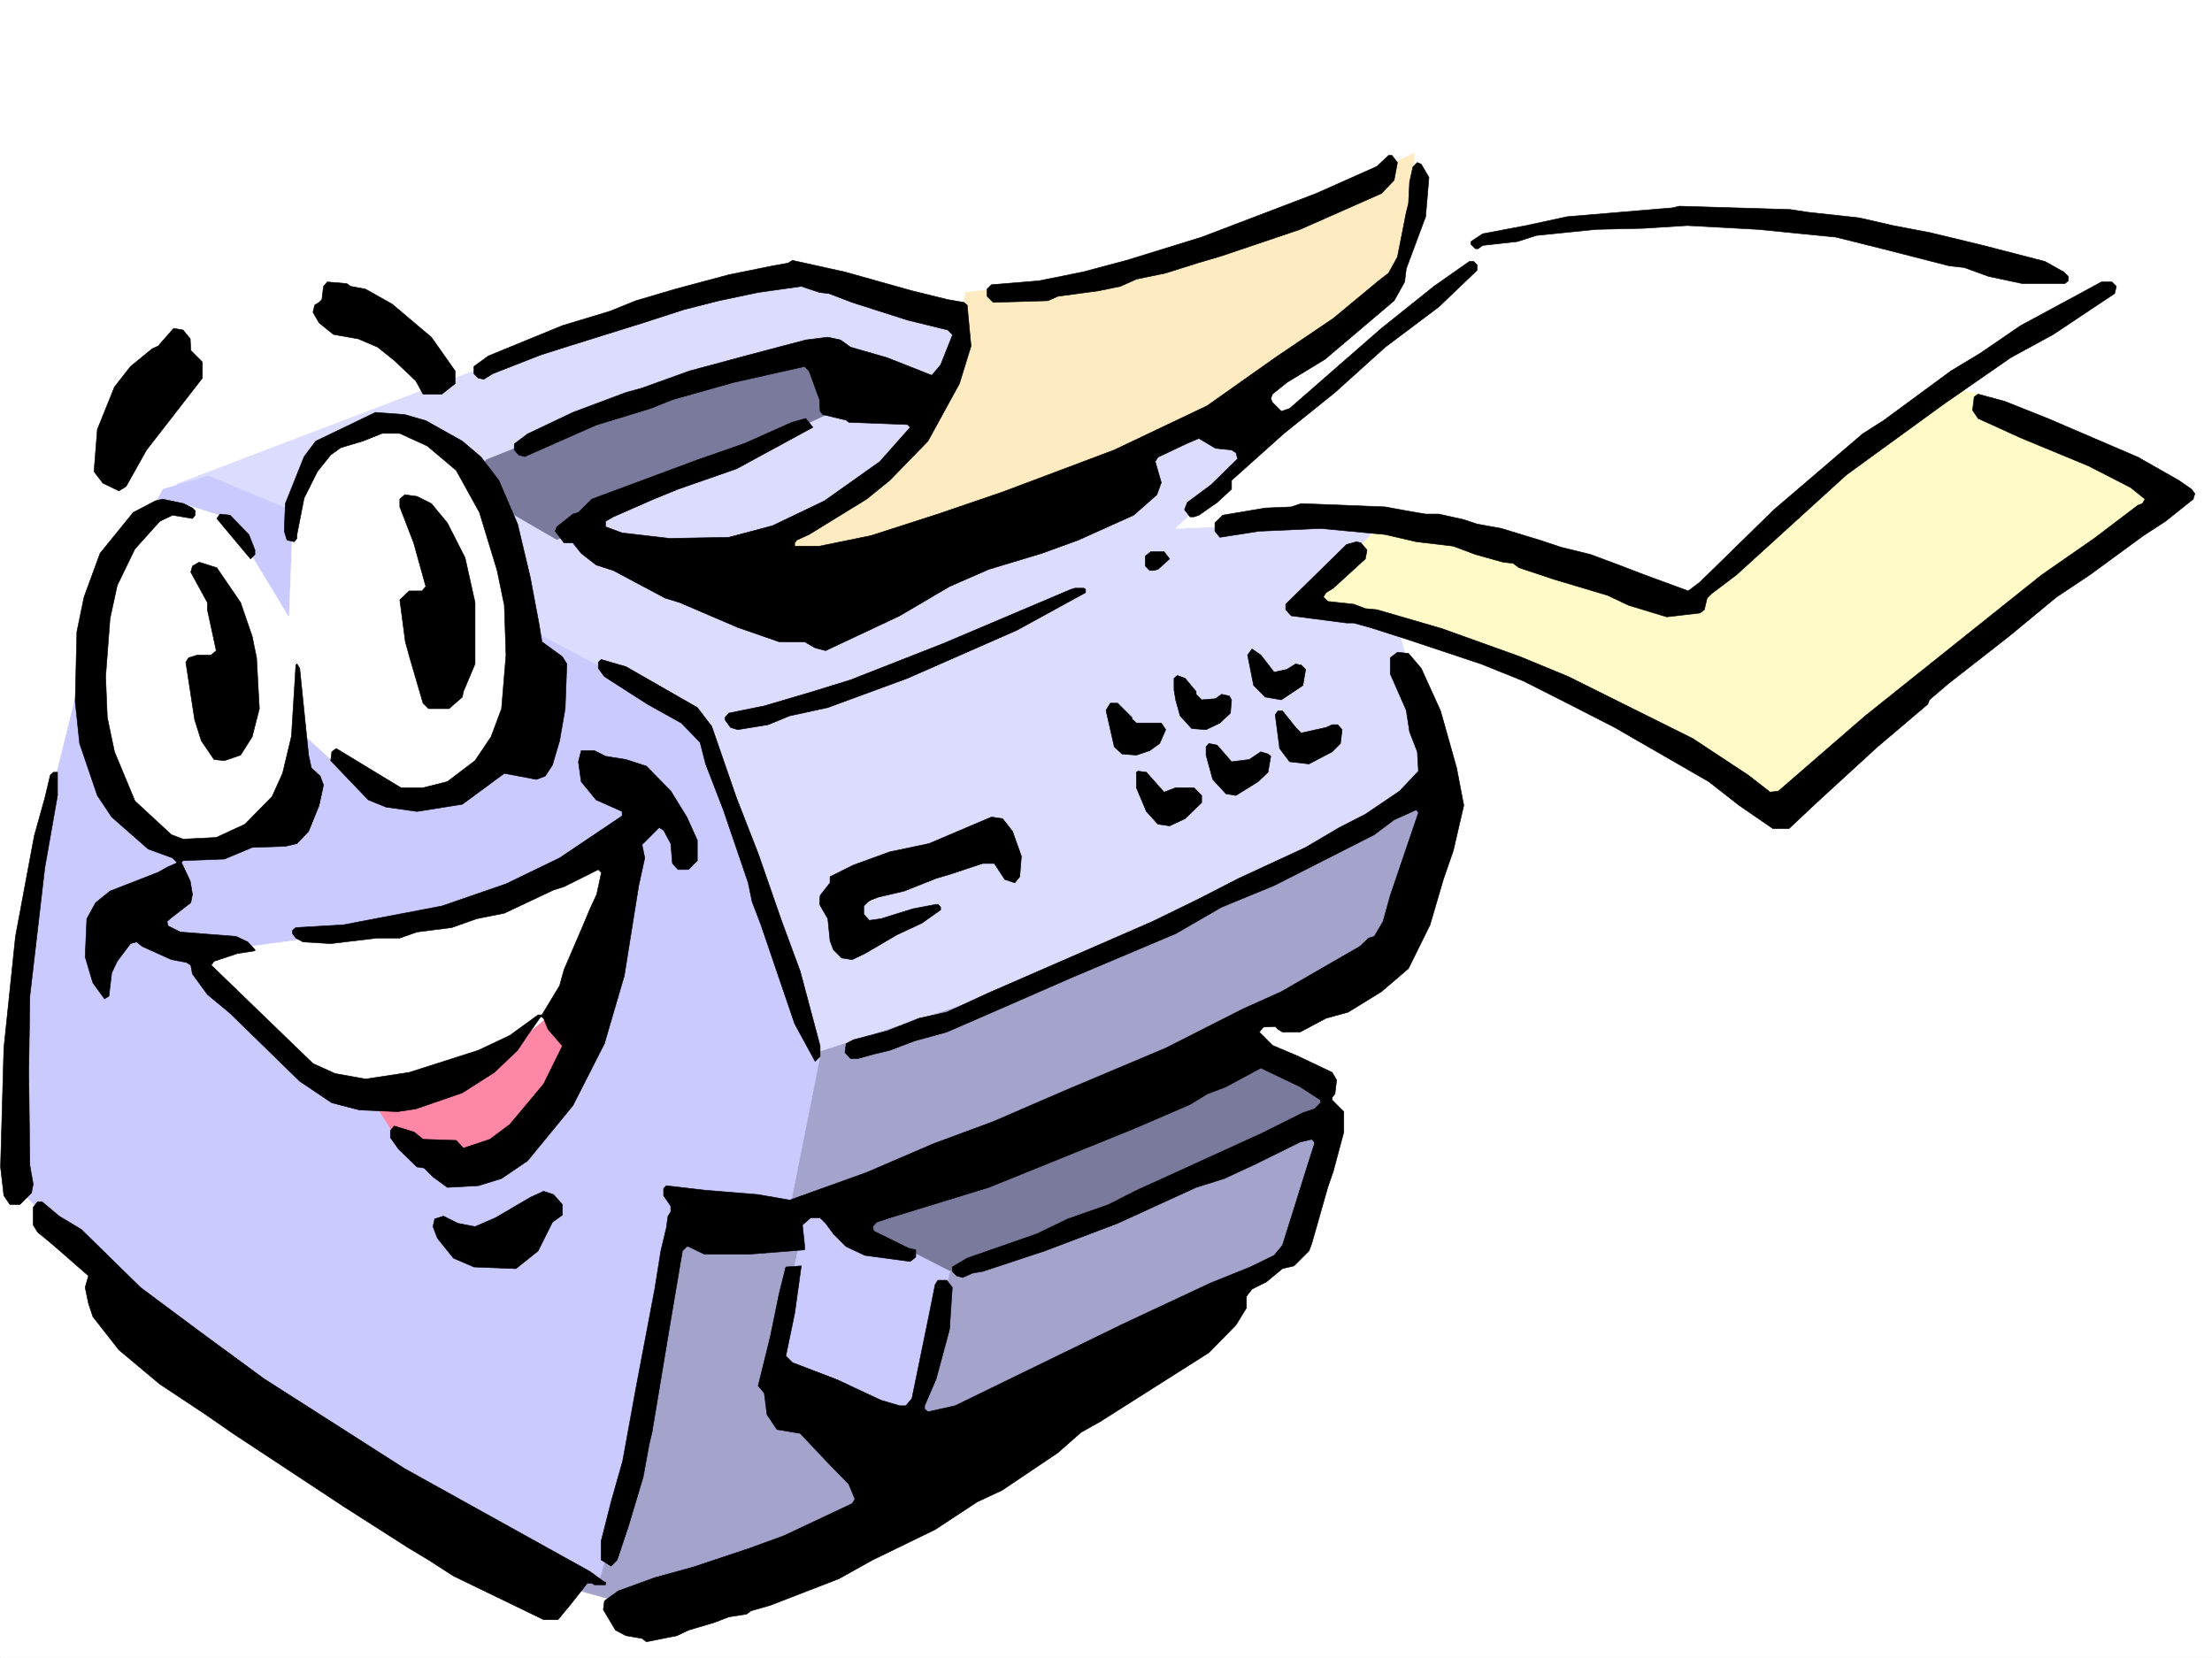 <svg xmlns="http://www.w3.org/2000/svg" width="2997.016" height="2246.297"><rect width="100%" height="100%" fill="#333333" stroke="none"/><defs><clipPath id="a"><path d="M0 0h2997v2244.137H0Zm0 0"/></clipPath></defs><path fill="#fff" d="M0 2246.297h2997.016V0H0Zm0 0"/><g clip-path="url(#a)" transform="translate(0 2.16)"><path fill="#fff" fill-rule="evenodd" stroke="#fff" stroke-linecap="square" stroke-linejoin="bevel" stroke-miterlimit="10" stroke-width=".743" d="M.742 2244.137h2995.531V-2.16H.743Zm0 0"/></g><path fill="#fffac7" fill-rule="evenodd" stroke="#fffac7" stroke-linecap="square" stroke-linejoin="bevel" stroke-miterlimit="10" stroke-width=".743" d="M1837.934 680.848 1677.586 832.91l256.223 29.207 302.71 123.594 170.087 121.328L2715.3 826.145l227.758-149.793-259.235-141.543-344.668-88.403zm0 0"/><path fill="#dcdcff" fill-rule="evenodd" stroke="#dcdcff" stroke-linecap="square" stroke-linejoin="bevel" stroke-miterlimit="10" stroke-width=".743" d="m1070.676 367.031-355.89 107.84L239.02 656.137l88.402 74.918 621.887 305.566 809.957-324.297L1688.809 570Zm0 0"/><path fill="#7a7a9c" fill-rule="evenodd" stroke="#7a7a9c" stroke-linecap="square" stroke-linejoin="bevel" stroke-miterlimit="10" stroke-width=".743" d="m1674.574 1398.41 131.14 86.14-20.995 49.423-490.742 226.972-223.301-106.39zm0 0"/><path fill="#a3a3cc" fill-rule="evenodd" stroke="#a3a3cc" stroke-linecap="square" stroke-linejoin="bevel" stroke-miterlimit="10" stroke-width=".743" d="M875.879 1615.613 764.992 2149.68l113.117 31.437 309.477-110.851 493.754-329.575 77.926-50.164 46.449-185.02-241.285 113.86-277.22 103.38-138.608 27.683-113.118-128.055zm0 0"/><path fill="#a3a3cc" fill-rule="evenodd" stroke="#a3a3cc" stroke-linecap="square" stroke-linejoin="bevel" stroke-miterlimit="10" stroke-width=".743" d="m1951.793 1060.586-74.914 245.707-852.656 366.25 35.23-331.062zm0 0"/><path fill="#dcdcff" fill-rule="evenodd" stroke="#dcdcff" stroke-linecap="square" stroke-linejoin="bevel" stroke-miterlimit="10" stroke-width=".743" d="m957.559 978.945 194.797-46.41 234.523-95.129 287.695-128.093 202.305-4.497-120.625 117.614 137.867 28.465 57.672 209.69-245.742 139.317-340.914 141.578-305.684 99.63zm0 0"/><path fill="#cacaff" fill-rule="evenodd" stroke="#cacaff" stroke-linecap="square" stroke-linejoin="bevel" stroke-miterlimit="10" stroke-width=".743" d="M132.629 822.43 57.71 1125.023l-38.238 270.38 3.011 213.484 128.13 123.594 319.917 277.886 340.91 131.805 56.188-188.734 61.426-298.883 152.097 39.726-35.187 163.282 188.07 74.878 53.176-209.695-167.074-85.394-49.461-3.754 39.726-199.254-167.859-462.121L480.266 727.3l-197.809-82.387-61.426 17.95Zm0 0"/><path fill="#ff87a6" fill-rule="evenodd" stroke="#ff87a6" stroke-linecap="square" stroke-linejoin="bevel" stroke-miterlimit="10" stroke-width=".743" d="m751.504 1324.238 49.46 85.395-49.46 81.64-61.43 56.93-73.43 28.465-61.464-25.453L530.469 1531l-50.203-78.668Zm0 0"/><path fill="#fff" fill-rule="evenodd" stroke="#fff" stroke-linecap="square" stroke-linejoin="bevel" stroke-miterlimit="10" stroke-width=".743" d="m267.484 1292.059 185.059-24.711 188.07-32.22 124.38-56.929 64.437-42.695-28.465 142.324-49.461 92.117-78.672 64.399-124.375 46.453-92.902-3.012-81.68-61.387zm-56.929-600.731-59.942 67.406-24.75 125.082 6.766 137.829 41.953 92.117 57.672 32.965 77.926-3.715 63.695-29.25 25.492-59.899 6.727-63.656 89.148 81.64 66.703 10.481 61.426-17.242 56.188-46.414 25.492-92.902-10.477-163.282-53.96-117.574-70.419-63.691-53.215-3.715-71.906 20.957-35.972 39.687-13.489 99.625-3.754 99.63-81.68-134.817-56.187-17.988zm0 0"/><path fill="#7a7a9c" fill-rule="evenodd" stroke="#7a7a9c" stroke-linecap="square" stroke-linejoin="bevel" stroke-miterlimit="10" stroke-width=".743" d="m658.602 623.176 308.691-123.594 152.844-35.934 18.73 89.11-384.355 178.297-117.653-68.192zm0 0"/><path fill="#ffebc2" fill-rule="evenodd" stroke="#ffebc2" stroke-linecap="square" stroke-linejoin="bevel" stroke-miterlimit="10" stroke-width=".743" d="m1308.207 396.238 188.816-20.996 224.004-74.875 194.832-92.902v89.148l-28.504 99.625-206.015 138.57-241.285 128.055-283.946 81.64-138.609-3.714 159.566-89.148 99.664-103.38zm0 0"/><path fill="#fff" fill-rule="evenodd" stroke="#fff" stroke-linecap="square" stroke-linejoin="bevel" stroke-miterlimit="10" stroke-width=".743" d="M2026.75 313.855 1592.894 716.04l265.997-11.223 245.746 57.672 159.605 56.93 224.043-181.266 277.219-196.242 81.64-48.68-316.163-89.89-294.461-14.235zm0 0"/><path fill-rule="evenodd" stroke="#000" stroke-linecap="square" stroke-linejoin="bevel" stroke-miterlimit="10" stroke-width=".743" d="m1893.379 220.21-4.496 23.97-17.242 17.984-110.149 48.68-106.39 35.933-32.961 9.739-42.696 13.488-39.726 8.25-21.739 9.734-29.207 5.985-55.445 7.507-13.488 5.98-74.176 2.27-8.25-8.25v-9.738l5.984-5.98 64.438-5.282 59.195-11.96 59.2-15.72 101.894-31.476 155.11-59.16 82.421-36.715 15.719-14.972h4.496zm0 0"/><path fill-rule="evenodd" stroke="#000" stroke-linecap="square" stroke-linejoin="bevel" stroke-miterlimit="10" stroke-width=".743" d="m1936.074 240.426-4.496 53.176-26.234 70.418-2.23 17.988-14.231 25.453-93.684 79.414-51.691 31.434-19.473 15.718-2.266 6.024 2.266 5.238 12.004 11.965 11.223-3.715 124.379-108.621 71.16-56.93 47.976-33.703h5.98l4.497 4.496v7.469l-51.688 49.46-72.687 54.665-68.191 61.426-68.934 55.441-71.16 63.656v11.965l-19.473 17.985-24.75 17.242-6.727 2.23h-5.238l-7.508-9.734 3.754-9.738 32.22-23.97 35.972-35.187-2.27-8.25-5.98-3.753-21.742-2.231-22.48-13.488-15.72 6.726-39.726 18.727-3.754 6.023 8.25 28.426-5.98 16.5-31.477 27.719-74.914 33.707-49.461 17.945-71.906 21.738-53.215 23.227-67.45 39.688-100.367 47.19-14.234-3.75-14.27-8.21H1055.7l-56.187-19.512-78.668-33.707-19.512-5.98-70.418-37.457-23.227-7.469-20.214-15.758-11.258-14.191H764.25l-12.004-15.758 2.266-5.984 21.703-17.243 7.504-2.226 17.988-17.988 143.106-53.176 64.437-22.48 63.691-28.466 18.73-5.242 9.735 12.004-103.418 56.188-79.41 27.683-32.965 13.489-54.699 23.968-10.48 5.98v7.509l22.484 8.25 64.437 7.468 80.153-1.484 59.199-15.719 70.418-33.703 74.957-53.176 41.172-46.453-3.715-3.754-79.453-3.008-3.715-2.972-31.473-7.508-3.753-4.496-.743-15.719-14.234-38.945-6.02-5.98-96.656 21.699-82.383 23.226-29.992 12.004-73.43 22.441-96.652 42.7-8.25-2.23-5.984-6.762v-8.211l17.984-13.493 61.43-29.207 71.941-26.976 21.742-5.985 64.434-23.226 80.899-21.738 76.44-20.215 29.95-3.754 17.246 3.754 13.489 9.738 49.46 14.23 60.684 23.97 11.965-14.235 15.758-39.684v-1.488l-5.985-6.02-54.699-13.449-74.957-23.969-31.434-12.003-12.746-1.489-24.75-8.25-58.418 8.25-53.214 11.223-47.192 12.004-55.445 17.945-105.649 32.965-32.96 10.477-65.18 25.492-12.004 7.469-7.469-1.485-6.02-5.984v-9.735l19.47-14.234 100.41-41.21 64.437-19.47 35.23-14.234 53.176-15.719 72.684-19.472 59.199-12.004 20.996-3.75 5.985-3.715 71.16 15.719 90.672 25.453 48.718 12.004 21.703 3.753 4.497 3.715 5.238 55.442-15.719 50.91-42.695 77.926-51.73 53.175-31.438 25.454-77.926 47.937-16.5 7.508-2.973 3.754v4.457h33.707l69.676-14.235 90.672-29.207 87.664-29.949 151.317-56.93 125.902-59.902 92.156-65.18 78.672-53.175 61.426-50.95 13.488-10.476 12.004-21.7 11.965-60.683 3.012-11.965 1.484-29.246 4.496-20.215 5.98-5.984 5.282 2.23zm513.973 47.195 68.93 7.508 45.71 10.476 50.946 9.735 71.203 17.207 83.906 21.738 25.457 14.235 6.02 5.98v5.98l-4.496 3.754h-57.711l-45.707-9.734-32.965-11.965-20.215-2.27-90.672-23.222-62.95-15.719-105.608-10.48-95.914-5.239-59.196 3.754-64.437 1.485-80.938 8.25-25.453 8.21-47.195 5.243-6.02 4.496h-3.715l-6.023-5.984v-3.754l15.758-10.477 59.16-11.223 55.48-12.003 142.325-11.965 9.777-2.266 149.828 4.496zM475.027 387.988l20.215 3.754 35.969 20.215 53.215 44.926 32.219 45.707v17.207l-17.985 14.23h-25.492l-9.738-17.945-29.207-27.723-22.48-17.984-26.24-11.223-33.702-5.984-19.473-15.758-8.25-14.23 2.23-9.735 6.02-3.715 3.754-3.753 2.23-17.989 5.239-5.98 26.234 2.226zm2392.371 0-2.27 9.739-83.163 55.441-57.672 31.437-90.672 62.91-131.848 95.876-149.125 135.597-33.707 25.457-5.98 5.98-3.754 15.72-5.984 4.496-44.965 5.238-51.688-15.719-28.504-13.488-72.648-21.7-47.234-15.718-8.211-6.024-13.489-1.484-37.457-10.48-29.992-11.258-50.203-5.985-41.953-9.734-87.664-8.25-83.164 3.754-53.215 8.25-6.727-8.25V708.57l10.48-10.48 57.712-9.735 35.191-1.523 13.489-4.496 113.898 4.496 28.465 5.238 26.234 4.496h17.988l33.704 7.508 17.984 5.98 32.96 5.985 51.692 15.758 29.246 9.734 39.688 9.735 38.238 14.234 35.192 13.488 59.199 21.703 15.754-11.964 100.37-98.141 119.884-102.602 29.246-18.726 90.633-66.668 39.726-23.965 54.7-37.46 76.402-41.212 32.96-17.945h14.274zM257.746 459.152l.742 15.72 15.719 15.714v21.742l-75.656 97.36-27.723 49.46-9.734 5.98-21.742-10.476-11.965-15.757 4.496-56.93 23.226-57.672 21.7-27.684 29.25-23.968 8.21-3.754 20.997-23.969 12.746 2.23zm0 0"/><path fill-rule="evenodd" stroke="#000" stroke-linecap="square" stroke-linejoin="bevel" stroke-miterlimit="10" stroke-width=".743" d="m2774.496 566.988 122.11 52.434 55.445 31.476 17.242 11.965 4.496 6.02-2.266 7.469-37.46 29.949-29.95 19.472-72.687 53.215-44.965 29.953-64.438 53.176-82.422 64.399-25.453 21.738-2.27 5.98-68.894 58.418-81.68 74.914-37.456 35.192h-21.739l-45.707-31.438-41.215-32.218-127.386-73.391-64.399-32.961-59.195-29.95-57.71-23.226-101.153-33.703-49.422-15.758-21.742-5.984h-9.735l-74.953-9.734-7.469-8.25v-7.47l82.422-80.898 13.489-3.754 5.984 1.528 8.25 9.734-2.27 11.965-43.437 39.687-9.738 6.02-3.754 5.984 5.984 5.98 35.227 3.755 15.718 5.984 15.758 1.485 87.664 25.492 106.39 38.203 65.18 26.937 168.56 83.91 74.956 49.422 29.95 23.227 11.261-1.488 117.61-101.895 239.02-190.965 71.163-49.46 59.196-44.926 6.023-2.266 3.715-5.984-19.473-15.72-56.93-29.206-92.16-38.2-57.71-26.238-7.47-11.222 2.231-17.985 5.238-3.754 35.973 9.739zM576.922 570l49.46 27.723 25.454 21.699 24.008 31.476 25.453 59.157 17.242 72.648 11.965 63.695 3.754 23.227 27.722 20.215 6.024 9.734-2.27 60.645-7.507 43.437-9.735 32.965-9.738 14.973-11.965 4.496-43.476-8.211-56.93 41.918-61.426 9.734-41.996-5.98-23.965-9.738-50.95-53.176 1.485-11.965 6.024-4.496 59.195 35.933 28.465 17.243h29.953l32.96-8.25 37.497-28.465 21.7-32.219 14.234-38.2 6.02-72.648-2.266-67.41-9.739-47.191-23.969-78.63-31.472-56.929-38.946-32.965-37.496-17.203h-23.968l-26.196 10.48-29.992 8.993-13.488 9.734-17.985 22.446-17.988 35.972-9.734 49.422v5.238l-3.754 4.496-9.738-2.226-3.711-12.004 1.484-37.457 25.453-63.656 15.758-20.957 80.898-38.946 39.727 2.973zm0 0"/><path fill-rule="evenodd" stroke="#000" stroke-linecap="square" stroke-linejoin="bevel" stroke-miterlimit="10" stroke-width=".743" d="m584.426 682.336 21.703 26.234 24.008 47.196 13.488 60.64v83.168l-15.758 37.457-1.484 7.469-17.988 15.719h-27.72l-7.507-7.469-17.988-61.426-5.98-21.699-7.509-56.93 12.746-12.004h17.243l5.242-5.984-16.461-59.156-18.77-48.719v-10.48l6.766-5.98 16.5 2.226zm0 0"/><path fill-rule="evenodd" stroke="#000" stroke-linecap="square" stroke-linejoin="bevel" stroke-miterlimit="10" stroke-width=".743" d="m260.758 688.355 3.715 3.715v6.02l-3.715 4.5-26.98-4.5-17.243 8.21-33.703 37.462-24.008 49.46-9.734 44.926-5.985 78.63 2.27 55.445 9.734 46.449 27.723 66.668 49.422 45.668 15.758 5.98 44.965-2.226 38.941-17.989 36.719-37.457 14.23-31.437 12.004-50.203 5.98-96.617 1.489-1.485 3.754 5.98 12.004 117.614 3.715 17.203 12.003 11.223 4.496 12.004-5.984 27.722-14.23 35.192-15.758 16.5-15.719 3.715-44.965 1.523-37.457 15.719-56.187 2.226-2.27 2.27 12.004 25.453 3.012 17.988-2.27 11.219-23.222 17.988-3.012 2.266-5.98 5.242 1.484 5.98 16.5 8.25 75.66 5.985 15.754 7.465 9.738 10.52v1.484l-23.969 3.754-31.476 10.48-3.754 5.238 137.867 133.332 29.95 13.489 41.214 7.468 59.195-8.992 93.684-29.953 42.7-20.215 38.199-27.719h5.238l23.969-39.687 6.023-21.738 25.453-59.16 9.735-23.227 8.992-19.469 6.023-27.722v-2.23l-3.754-3.755-46.449 23.227-14.234 4.496-66.703 31.437-37.458 7.508-33.707 11.965-47.191 6.02-23.266 8.21h-30.695l-62.95 7.508-37.456-2.27-9.738-5.237-4.497-5.981v-4.496l4.497-3.754 64.437-3.715 31.477-6.023 101.894-19.473 86.918-29.95 72.649-35.19 84.691-56.93v-6.02l-35.23-15.718-20.215-24.711-3.754-26.98 3.754-14.974h17.988l14.973 7.508 27.722 4.496 27.723 8.993 32.96 33.703 21.74 35.191 14.234 31.477v27.68l-12.004 12.003h-14.23l-7.47-8.25-2.27-26.937-9.734-17.989-5.984-3.753-23.223 23.226 3.711 17.984-8.21 37.422-19.508 122.11-26.942 92.117-42.734 83.91-61.43 74.875-35.226 23.969-31.438 9.738-41.992 2.266-19.473-14.23-11.965-12.005-9.734-1.488-24.75-23.969-11.223-15.714v-9.739l5.239-6.02 26.98 8.25 11.965 9.735 44.965 1.524 9.734 10.48 35.973-12.004 26.98-20.215 45.707-54.66 25.453-51.691-19.472-22.485-5.98-14.972-3.755-2.27-17.988 25.492-13.488 20.215-31.477 29.953-43.437 27.723-62.953 21.738-24.711 3.715-51.688-2.23-37.5-9.735-43.437-29.207-94.387-92.121-30.734-25.492-20.215-27.723-2.27-11.965-5.98-3.754-20.254-3.754-39.688-17.945-7.507-6.023-8.25 2.27-17.985 23.968-7.469 15.719-3.753 31.472-5.98 3.715-15.759-21.699-10.48-35.191 2.27-51.688 11.964-21.742 19.473-15.719 65.18-25.453 13.488-7.508 10.52-4.496 1.484-1.484-5.985-5.985-32.96-12-49.462-43.44-19.472-29.208-24.008-70.422-5.98-56.93 2.27-94.347 9.733-47.192 21.7-59.199 44.964-55.402 29.993-15.719 9.734-2.27 28.465 5.985zm0 0"/><path fill-rule="evenodd" stroke="#000" stroke-linecap="square" stroke-linejoin="bevel" stroke-miterlimit="10" stroke-width=".743" d="m337.16 724.29 8.25 20.995v5.98l-5.984 5.985-45.707-54.66 4.496-6.024 13.492 1.524zm1247.524 32.96-15.758 14.23-5.98 1.489h-5.243l-5.98-5.985v-13.488l7.468-5.98h17.985zM325.938 816.406l15.718 45.711 5.98 29.207 3.755 68.895-9.735 38.199-15.719 24.75-21.738 7.469-14.234-1.485-17.242-25.496-8.993-28.426-11.964-77.925 3.714-5.98 12.004-3.755h18.727l6.766-5.984-12.004-55.441v-9.739l-22.485-41.172 2.27-8.25 8.953-5.238 24.008 7.508zm1144.847-17.946v4.497l-92.902 50.91-148.344 65.18-107.918 39.683-51.687 11.223-29.207 12.004-41.215 6.727-9.735-2.973-7.507-10.48v-3.008l5.238-5.985 47.976-9.734 65.922-19.473 50.95-15.758 125.863-49.421 173.093-73.391 5.243-1.524h11.964zm255.481 112.337 17.242-3.754 12.004-7.469 5.98 1.485h1.488l6.02 5.984-3.754 21.738-29.207 19.473-21.738-3.754-15.758-15.719-8.211-41.21 5.98-8.212 11.965 8.211zm199.332-5.242 26.195 57.675 21.742 77.141 9.734 50.95-14.234 61.425-13.488 38.945-17.984 61.426-29.208 59.157-36.714 31.437-44.97 27.723-29.948 8.25-35.23 18.726h-23.966l-5.984-3.754-3.754-3.75-15.758.743-5.98 6.761 17.984 17.988 35.23 14.973 45.669 21.703 6.023 10.477-2.27 18.73-3.753 4.496v3.754l15.757 15.719v27.723l-14.23 53.176-7.508 21.738-21.742 76.402-3.715 9.734-20.254 20.215-15.715 3.754-21.742 17.988-19.472 9.735-7.504 9.734v15.719l-14.235 23.227-36.715 37.457-147.601 93.605-25.453 14.234-31.477 27.72-75.7 50.91-33.702 15.757-56.93 37.457-84.691 41.172-45.668 25.453-92.942 35.973-26.195 7.508-6.023 4.457-23.97 3.754-19.468 7.507-35.23 10.477-15.72 7.508-41.21 8.21-5.98-4.495-21.743-3.715-14.23-7.508-16.5-27.719 1.523-11.965 18.73-13.492 49.423-17.984 51.73-14.235 76.399-25.453 47.195-17.242 92.156-43.441 3.754-5.98-8.25-20.216-28.465-29.207-37.457-39.726-31.476-5.238-13.489-20.215-3.715-29.211-8.25-9.735 16.461-66.664 12.004-58.418 8.992-35.968 20.961-1.489-8.957 64.399-12.004 57.672 8.997 8.992 60.683 23.226 59.195 27.723 25.454 7.508h8.25l8.25-9.738 23.226-113.114 8.25-41.215 3.754-5.98h11.965l7.508 9.734-3.754 56.93-17.988 66.668-15.715 36.715v4.457l4.496 3.754 36.715-8.211 227.757-110.89 118.395-55.403 53.918-21.738 32.219-15.72 11.261-13.491 35.97-114.602 7.468-23.223v-2.23l-3.754-3.754-15.719 3.754-59.195 29.207-43.441 20.215-38.239 12.004-106.39 48.68-98.883 37.456-83.91 27.723-13.489 2.23-13.492 5.981-8.25-2.23-5.98-5.98v-6.02l20.215-11.965 94.425-32.961 41.953-20.215 55.446-19.473 35.187-17.988 172.356-78.668 55.441-27.683 15.719-5.239 8.25-8.25v-3.754l-27.723-17.984-53.215-25.457-47.191 25.457-25.453 9.734-23.227 14.23-76.441 32.966-196.281 79.41-134.153 41.172-17.945 6.023-5.281 5.98 1.527 5.985 47.191 23.223 9.739 2.23v9.774l-7.508 5.984-61.426-8.25-25.457-11.965-17.242-17.242-10.477-14.235-7.507-7.507h-12.746l-11.223 9.738 2.972 27.719v5.984l-76.402 6.02h-59.2l-21.737-10.477h-2.23l-5.981 5.98-17.243 101.856-23.968 143.812-3.754 15.715-8.25 44.965-19.473 65.14-15.758 47.196-8.21 8.25-13.489-8.25v-25.453l13.488-53.176 15.72-55.445 17.987-98.844 25.454-134.074 8.25-51.692 7.507-31.476 2.227-15.715 3.754-5.984v-7.508l-9.735-14.23v-9.739l3.754-3.75 51.688 6.02 72.687 5.98 42.7 7.469 104.16-37.418 90.637-38.98 80.933-29.954 95.133-41.172 138.648-58.453 104.868-53.175 51.726-23.227 106.39-61.387 11.966-11.261 7.507-2.227 11.965-20.215 9.774-35.23 38.203-112.336-3.012-3.754-29.95 13.492-26.98 20.215-135.636 68.894-71.164 29.246-62.207 35.934-140.094 59.156-101.153 44.223-68.933 29.95-43.442 11.964-33.742 12.746-21.699 5.242-21.742 5.98h-9.734l-7.508-8.21 1.523-12.004 9.738-5.238 45.707-11.965 43.442-17.242 37.457-8.25 56.969-26.2 221.773-96.613 62.914-30.734 53.957-27.723L1769 1148.25l45.71-26.98 35.188-17.985 46.454-31.437 25.492-26.977-1.528-26.2-10.476-26.976-4.496-29.21-21.703-49.422v-21.739l9.738-7.508 14.977 1.524zM944.813 958.73l19.472 25.458 33.703 97.398 29.246 74.875 31.477 90.633 25.453 68.933 26.98 101.114v14.23l-6.726 6.727-27.723-50.907-45.707-134.074-12.004-31.476-5.238-25.453-33.703-98.887-24.008-62.168-7.469-29.207-25.492-26.235-45.71-25.457-58.415-37.457-8.25-11.222v-8.25l3.754-3.715 33.703 9.738zm675.804-21.699v3.715l7.508 7.508 18.727-1.488 8.25-6.02 10.48 2.27 3.012 5.238-1.489 17.984-14.27 13.453-18.73 8.993-19.472-1.489-15.715-17.242-6.024-21.7-2.226-13.487v-15.72l4.496-3.753 10.477 3.754zm-86.879 35.192v2.226l5.98 5.242h33.704l6.023 8.993-8.25 18.726-13.492 9.738-17.984 6.02-19.473-1.524-10.516-9.738-11.222-49.422 5.98-9.734h9.739zm0 0"/><path fill-rule="evenodd" stroke="#000" stroke-linecap="square" stroke-linejoin="bevel" stroke-miterlimit="10" stroke-width=".743" d="m1755.512 985.71 7.469 7.47 33.742-7.47 8.21-3.753h7.508l5.98 6.727-2.226 18.726-11.261 11.262-31.438 16.46-26.234-3.01-13.488-17.946-5.985-45.707 3.754-5.239h5.984zm-86.918 46.411 23.969-2.969 15.714-10.48 9.778 2.973 3.714 3.011-3.714 21.7-13.489 12.746-29.992 18.73-13.488-2.27-17.988-19.472-8.992-32.922v-11.262l3.753-4.496 11.262 2.27zm-91.418 41.215 15.719-5.984h24.75l10.48 10.48v9.734l-22.484 21.739-20.957 9.738-15.758-2.27-15.719-17.242-13.488-32.18v-20.996l2.23-1.484 11.258 1.484zm-1499.25 4.496-17.242 98.102-20.215 173.797-1.524 102.601 1.524 126.606 4.496 25.453-2.27 11.964-15.715 15.758H13.488l-8.25-12.004-4.496-38.945 4.496-161.05 15.758-151.278 25.453-136.344 14.235-50.906 7.507-31.477 4.496-3.754h5.239zm1293.976 48.68 11.965 33.703-2.23 27.723-6.762 8.25-13.492-4.497-14.23-21.742h-15.72l-42.738 14.235-20.214 5.98-43.438 17.242-35.23 8.254-9.735 3.75-3.754 2.23-5.984 5.981v11.262l7.469 8.21 15.757-2.226 43.442-13.492 31.473-5.98h2.269l3.715 3.753v3.715l-25.453 17.985-33.707 15.718-43.477 25.493-17.246 8.21-14.23-2.226-11.223-11.223-4.496-12.004-3.012-29.949-11.219-19.473.743-12.003 13.488-17.204v-8.25l31.476-15.718 49.422-17.989 53.215-11.218 84.652-35.973 15.016 2.266zM761.98 1632.113v14.23l-13.488 9.739-19.472 38.941-29.95 23.97-56.968-2.266-27.723-11.965-21.7-26.98-6.023-15.72 2.27-10.476 11.965-3.754 19.507 9.734 23.227 4.497 27.723-12.004 47.191-27.684 17.988-8.25 13.489 4.496zm-681.824 15.719 29.989 17.984 80.156 78.63 79.41 59.16 87.703 64.437 191.043 122.07 250.98 139.313 19.512 14.23h1.485v3.754H805.46l-3.754-2.226h-5.984l-21.739 27.722-17.984 21.7h-19.473l-122.148-59.16-33.703-21.739-26.239-15.719-89.148-56.93-149.871-98.882-36.715-25.453-62.168-41.211-55.441-46.414-35.23-44.965-5.985-17.945-4.496-21.743 4.496-15.718-47.192-41.211-21.738-17.985-5.984-9.734v-23.969l5.984-7.469h5.98zm0 0"/></svg>

